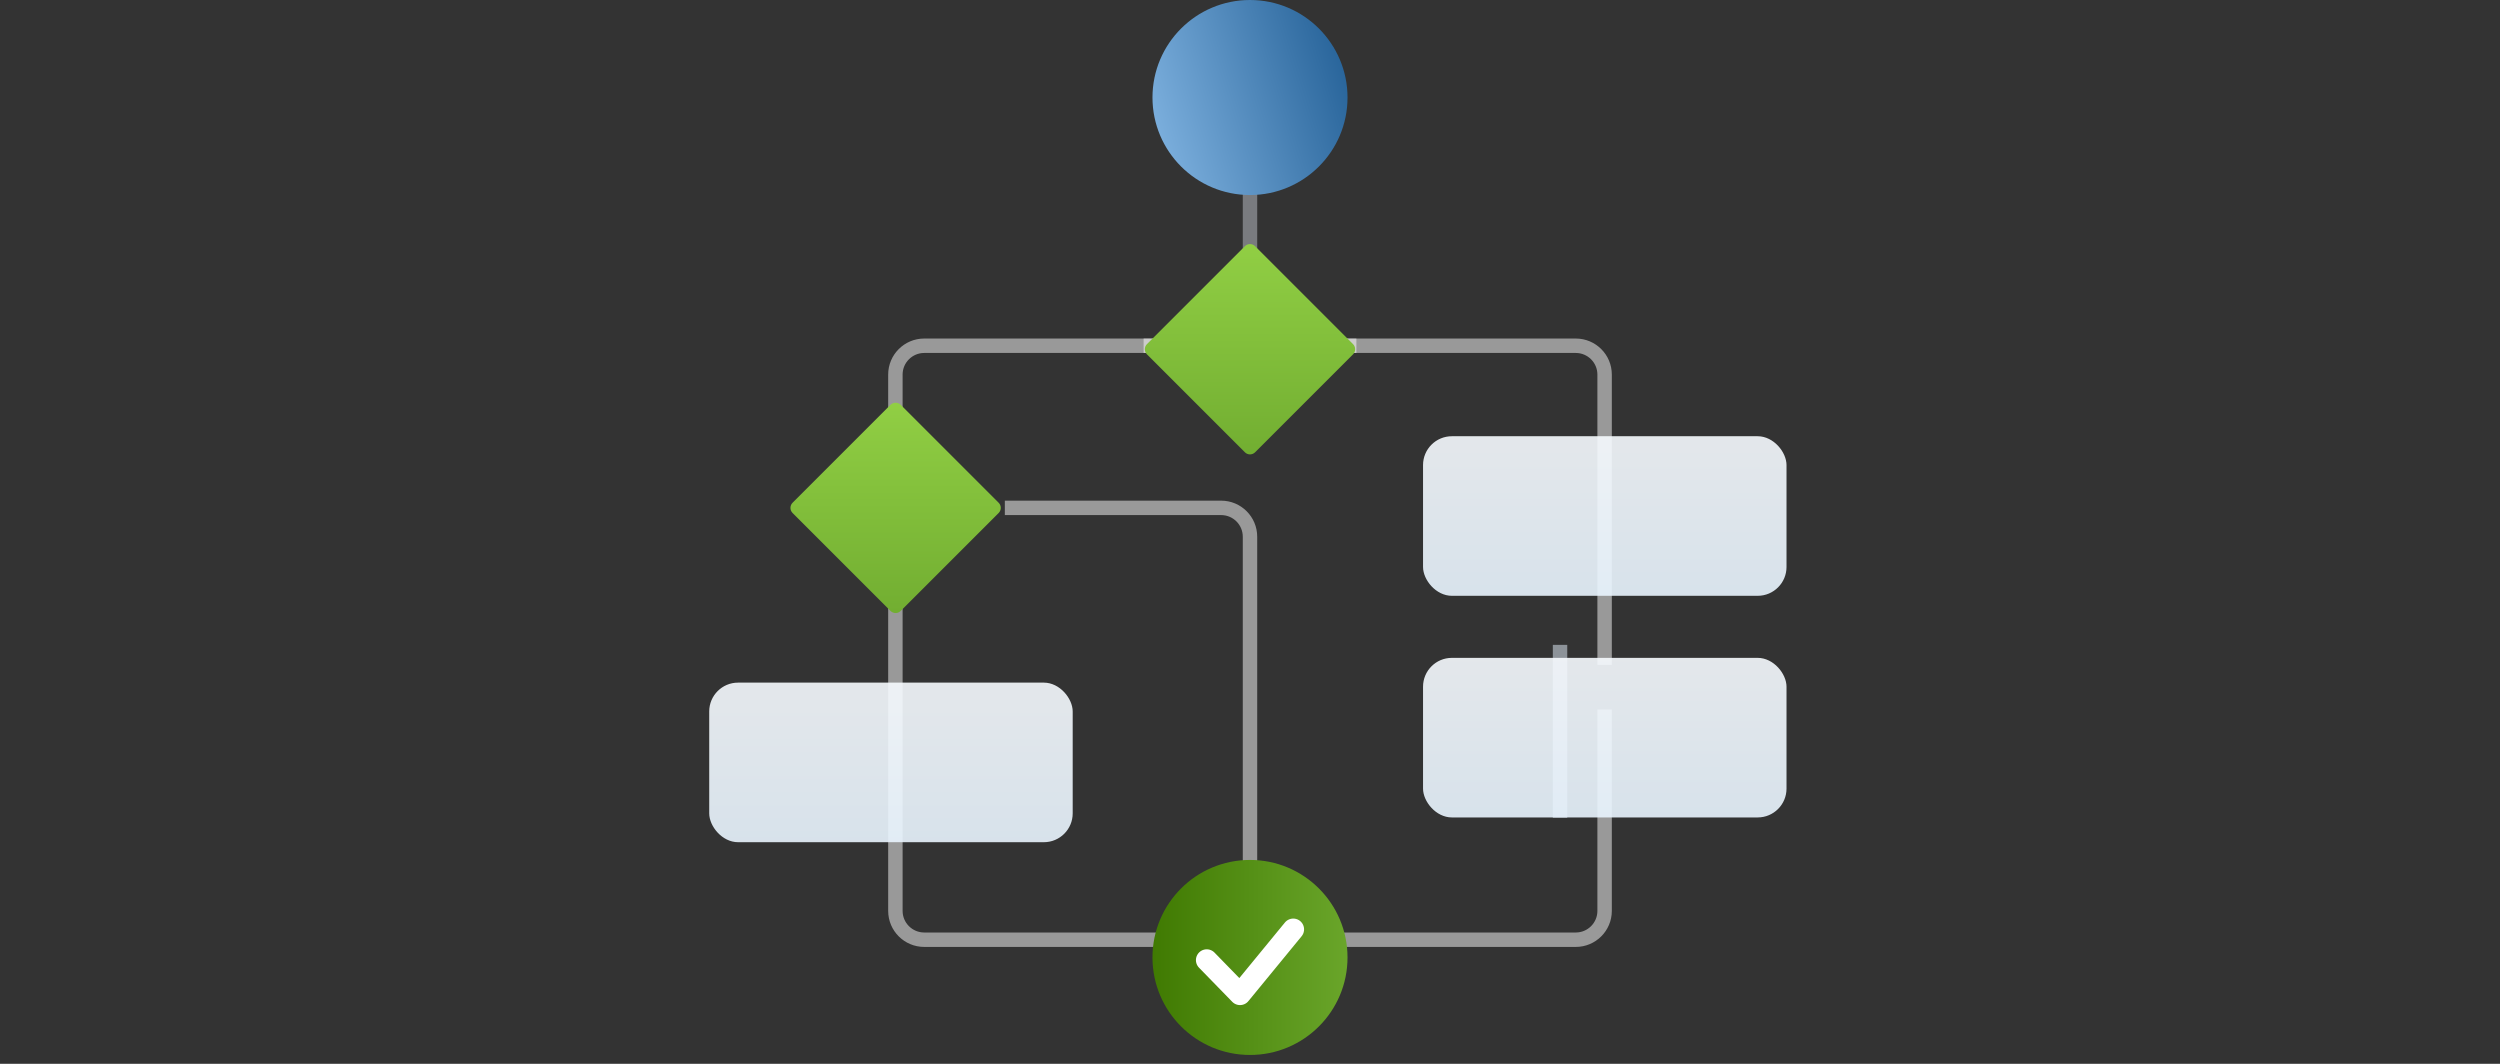 <svg width="282" height="120" viewBox="0 0 282 120" fill="none" xmlns="http://www.w3.org/2000/svg">
<rect x="0" y="0" width="282" height="120" fill="#333333" stroke="none"/>
<g clip-path="url(#clip0_343_1088)">
<path opacity="0.5" d="M175.972 72.741L175.972 92.261" stroke="#E8F5FF" stroke-width="1.627"/>
<path opacity="0.5" d="M140.999 7.674L140.999 40.208" stroke="#C1C4CC" stroke-width="1.627"/>
<path opacity="0.5" d="M129 39L177.747 39C179.543 39 181 40.457 181 42.253L181 75" stroke="white" stroke-width="1.627"/>
<path opacity="0.5" d="M181 80.036L181 102.747C181 104.543 179.543 106 177.747 106L104.253 106C102.457 106 101 104.543 101 102.747L101 64" stroke="white" stroke-width="1.627"/>
<path opacity="0.5" d="M153 39L104.253 39C102.457 39 101 40.457 101 42.253L101 56" stroke="white" stroke-width="1.627"/>
<path opacity="0.5" d="M113.346 57.288L137.746 57.288C139.542 57.288 140.999 58.744 140.999 60.541L140.999 105.274C140.999 107.071 139.542 108.528 137.746 108.528L135.612 108.528L130.449 108.528" stroke="white" stroke-width="1.627"/>
<rect x="80" y="77" width="41" height="18" rx="3.253" fill="url(#paint0_linear_343_1088)" fill-opacity="0.9"/>
<rect x="160.519" y="74.207" width="41" height="18" rx="3.253" fill="url(#paint1_linear_343_1088)" fill-opacity="0.9"/>
<rect x="160.519" y="49.207" width="41" height="18" rx="3.253" fill="url(#paint2_linear_343_1088)" fill-opacity="0.9"/>
<ellipse cx="141" cy="108" rx="11" ry="11" transform="rotate(90 141 108)" fill="url(#paint3_linear_343_1088)"/>
<path d="M136.12 108.301L139.874 112.154L142.877 108.494L145.88 104.834" stroke="white" stroke-width="2.44" stroke-miterlimit="10" stroke-linecap="round" stroke-linejoin="round"/>
<ellipse cx="141" cy="11" rx="11" ry="11" transform="rotate(90 141 11)" fill="url(#paint4_linear_343_1088)"/>
<path d="M129.375 39.969C129.057 39.651 129.057 39.136 129.375 38.819L140.425 27.769C140.742 27.451 141.257 27.451 141.575 27.769L152.625 38.819C152.942 39.136 152.942 39.651 152.625 39.969L141.575 51.019C141.257 51.336 140.742 51.336 140.425 51.019L129.375 39.969Z" fill="url(#paint5_linear_343_1088)"/>
<path d="M89.4 57.863C89.083 57.545 89.083 57.03 89.4 56.713L100.45 45.663C100.768 45.345 101.283 45.345 101.6 45.663L112.65 56.713C112.968 57.03 112.968 57.545 112.65 57.863L101.6 68.913C101.283 69.23 100.768 69.23 100.45 68.913L89.4 57.863Z" fill="url(#paint6_linear_343_1088)"/>
</g>
<defs>
<linearGradient id="paint0_linear_343_1088" x1="116.736" y1="67.077" x2="116.736" y2="97.769" gradientUnits="userSpaceOnUse">
<stop stop-color="white"/>
<stop offset="1" stop-color="#E8F5FF"/>
</linearGradient>
<linearGradient id="paint1_linear_343_1088" x1="197.255" y1="64.284" x2="197.255" y2="94.976" gradientUnits="userSpaceOnUse">
<stop stop-color="white"/>
<stop offset="1" stop-color="#E8F5FF"/>
</linearGradient>
<linearGradient id="paint2_linear_343_1088" x1="197.255" y1="39.284" x2="197.255" y2="69.976" gradientUnits="userSpaceOnUse">
<stop stop-color="white"/>
<stop offset="1" stop-color="#E8F5FF"/>
</linearGradient>
<linearGradient id="paint3_linear_343_1088" x1="150.059" y1="119.923" x2="150.059" y2="93.676" gradientUnits="userSpaceOnUse">
<stop stop-color="#3E7800"/>
<stop offset="1" stop-color="#70AC30"/>
</linearGradient>
<linearGradient id="paint4_linear_343_1088" x1="138.462" y1="2.43624e-07" x2="148.642" y2="32.176" gradientUnits="userSpaceOnUse">
<stop stop-color="#29659B"/>
<stop offset="1" stop-color="#A4D3FD"/>
</linearGradient>
<linearGradient id="paint5_linear_343_1088" x1="151.047" y1="52.618" x2="151.047" y2="23.507" gradientUnits="userSpaceOnUse">
<stop stop-color="#70AC30"/>
<stop offset="1" stop-color="#96D447"/>
</linearGradient>
<linearGradient id="paint6_linear_343_1088" x1="111.072" y1="70.512" x2="111.072" y2="41.401" gradientUnits="userSpaceOnUse">
<stop stop-color="#70AC30"/>
<stop offset="1" stop-color="#96D447"/>
</linearGradient>
<clipPath id="clip0_343_1088">
<rect width="282" height="120" fill="white"/>
</clipPath>
</defs>
</svg>
